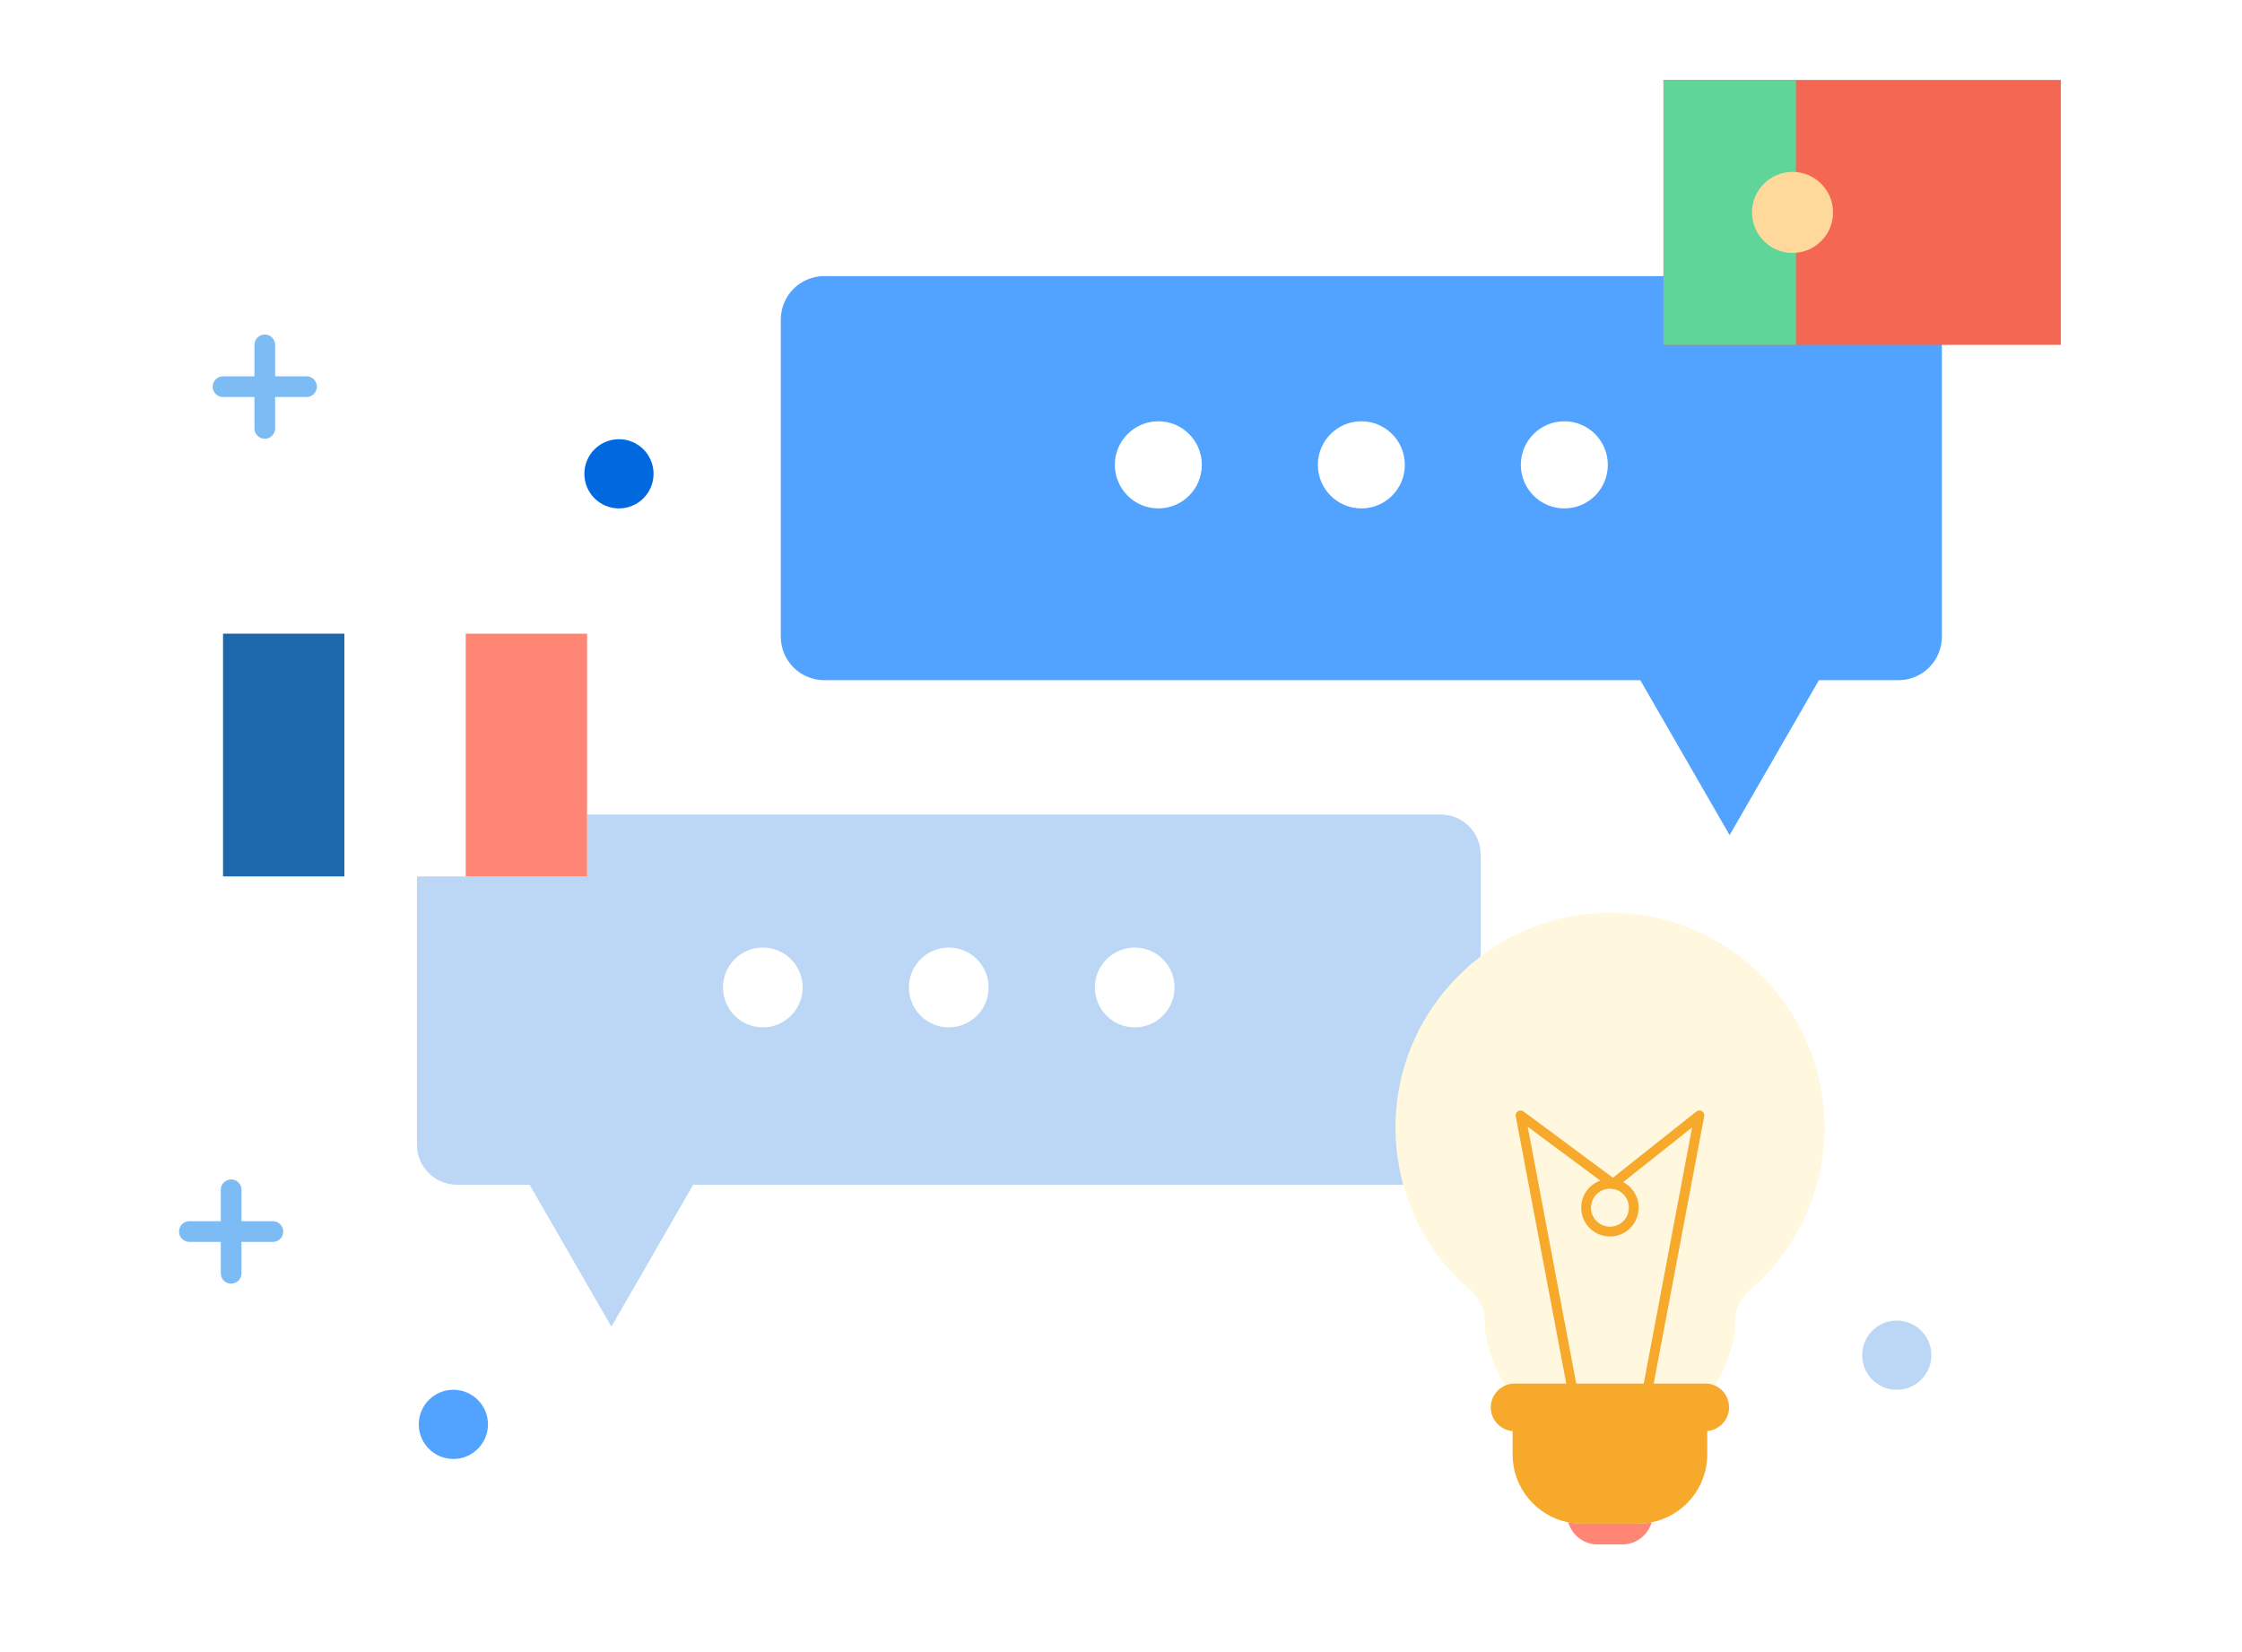 <svg width="247" height="182" viewBox="0 0 247 182" fill="none" xmlns="http://www.w3.org/2000/svg">
<path d="M24.571 42.595L33.771 42.595" stroke="#7DBBF4" stroke-width="2.278" stroke-linecap="round"/>
<path d="M29.172 47.194L29.172 37.995" stroke="#7DBBF4" stroke-width="2.278" stroke-linecap="round"/>
<path d="M227.045 125.598L236.244 125.598" stroke="white" stroke-width="2.278" stroke-linecap="round"/>
<path d="M231.646 130.197L231.646 120.997" stroke="white" stroke-width="2.278" stroke-linecap="round"/>
<path d="M20.863 135.671L30.063 135.671" stroke="#7DBBF4" stroke-width="2.278" stroke-linecap="round"/>
<path d="M25.464 140.27L25.464 131.071" stroke="#7DBBF4" stroke-width="2.278" stroke-linecap="round"/>
<circle cx="3.812" cy="3.812" r="3.812" transform="matrix(-1 0 0 1 72.003 48.384)" fill="#0069E0"/>
<circle cx="3.812" cy="3.812" r="3.812" transform="matrix(-1 0 0 1 53.759 153.101)" fill="#52A3FF"/>
<circle cx="3.812" cy="3.812" r="3.812" transform="matrix(-1 0 0 1 212.778 145.477)" fill="#BCD7F5"/>
<g filter="url(#filter0_d_4240_5584)">
<path fill-rule="evenodd" clip-rule="evenodd" d="M50.325 89.73C47.896 89.73 45.935 91.694 45.935 94.126V126.116C45.935 128.548 47.896 130.512 50.325 130.512H58.344L67.358 146.148L76.372 130.512H158.726C161.156 130.512 163.116 128.548 163.116 126.116V94.126C163.116 91.694 161.156 89.73 158.726 89.73H50.31H50.325Z" fill="#BCD7F5"/>
<path d="M84.039 113.177C86.463 113.177 88.429 111.208 88.429 108.78C88.429 106.352 86.463 104.384 84.039 104.384C81.614 104.384 79.649 106.352 79.649 108.78C79.649 111.208 81.614 113.177 84.039 113.177Z" fill="white"/>
<path d="M104.525 113.177C106.949 113.177 108.915 111.208 108.915 108.78C108.915 106.352 106.949 104.384 104.525 104.384C102.1 104.384 100.135 106.352 100.135 108.78C100.135 111.208 102.1 113.177 104.525 113.177Z" fill="white"/>
<path d="M125.012 113.177C127.437 113.177 129.402 111.208 129.402 108.78C129.402 106.352 127.437 104.384 125.012 104.384C122.588 104.384 120.623 106.352 120.623 108.78C120.623 111.208 122.588 113.177 125.012 113.177Z" fill="white"/>
</g>
<g filter="url(#filter1_d_4240_5584)">
<path fill-rule="evenodd" clip-rule="evenodd" d="M209.144 30.414C211.795 30.414 213.936 32.557 213.936 35.213V70.133C213.936 72.788 211.795 74.932 209.144 74.932H200.39L190.55 92L180.711 74.932H90.812C88.161 74.932 86.02 72.788 86.02 70.133V35.213C86.02 32.557 88.161 30.414 90.812 30.414H209.159H209.144Z" fill="#52A3FF"/>
<path d="M172.341 56.008C169.695 56.008 167.549 53.86 167.549 51.209C167.549 48.559 169.695 46.41 172.341 46.41C174.988 46.41 177.133 48.559 177.133 51.209C177.133 53.86 174.988 56.008 172.341 56.008Z" fill="white"/>
<path d="M149.979 56.008C147.332 56.008 145.187 53.86 145.187 51.209C145.187 48.559 147.332 46.41 149.979 46.41C152.626 46.41 154.771 48.559 154.771 51.209C154.771 53.86 152.626 56.008 149.979 56.008Z" fill="white"/>
<path d="M127.615 56.008C124.968 56.008 122.823 53.86 122.823 51.209C122.823 48.559 124.968 46.41 127.615 46.41C130.261 46.41 132.407 48.559 132.407 51.209C132.407 53.86 130.261 56.008 127.615 56.008Z" fill="white"/>
</g>
<g clip-path="url(#clip0_4240_5584)" filter="url(#filter2_d_4240_5584)">
<rect width="40.107" height="26.738" transform="translate(24.571 69.806)" fill="white"/>
<rect width="13.369" height="33.937" transform="translate(24.571 64.664)" fill="#1D67AC"/>
<rect width="13.369" height="33.937" transform="translate(51.31 64.664)" fill="#FF8675"/>
</g>
<g clip-path="url(#clip1_4240_5584)" filter="url(#filter3_d_4240_5584)">
<rect width="43.781" height="29.188" transform="translate(183.264 8.807)" fill="#F46853"/>
<rect width="14.594" height="37.046" transform="translate(183.264 3.194)" fill="#5FD599"/>
<circle cx="197.483" cy="23.401" r="4.464" fill="#FED99B"/>
</g>
<g filter="url(#filter4_d_4240_5584)">
<path d="M201.003 124.189C201.003 110.583 189.507 99.668 175.7 100.616C163.978 101.422 154.509 110.962 153.786 122.696C153.312 130.458 156.571 137.463 161.952 142.097C162.971 142.974 163.587 144.218 163.587 145.558V145.759C163.587 149.445 166.574 155.715 170.26 155.715H184.494C188.18 155.715 191.166 149.445 191.166 145.759V145.558C191.166 144.266 191.712 143.021 192.695 142.192C197.78 137.854 201.015 131.407 201.015 124.201L201.003 124.189Z" fill="#FFF7DE"/>
<path d="M181.626 152.491L187.22 122.873L177.703 130.423L167.522 122.873L173.116 152.491" stroke="#F6A92A" stroke-width="1.079" stroke-linecap="round" stroke-linejoin="round"/>
<path d="M177.371 135.673C178.817 135.673 179.99 134.5 179.99 133.042C179.99 131.584 178.817 130.411 177.371 130.411C175.925 130.411 174.74 131.584 174.74 133.042C174.74 134.5 175.913 135.673 177.371 135.673Z" stroke="#F6A92A" stroke-width="1.079" stroke-linecap="round" stroke-linejoin="round"/>
<path d="M174.266 167.839C173.756 167.839 173.258 167.792 172.772 167.697C173.175 169.107 174.455 170.138 175.996 170.138H178.746C180.286 170.138 181.566 169.095 181.969 167.697C181.484 167.792 180.986 167.851 180.476 167.851H174.278L174.266 167.839Z" fill="#FF8675"/>
<path d="M187.872 152.42H166.87C165.424 152.42 164.239 153.593 164.239 155.051C164.239 156.426 165.306 157.54 166.645 157.658V160.23C166.645 163.928 169.288 167.009 172.773 167.709C173.258 167.803 173.756 167.851 174.266 167.851H180.464C180.974 167.851 181.472 167.803 181.958 167.697C185.454 166.998 188.085 163.916 188.085 160.218V157.646C189.424 157.528 190.491 156.414 190.491 155.039C190.491 153.593 189.318 152.408 187.86 152.408L187.872 152.42Z" fill="#F6A92A"/>
</g>
<defs>
<filter id="filter0_d_4240_5584" x="38.606" y="82.401" width="131.838" height="71.075" filterUnits="userSpaceOnUse" color-interpolation-filters="sRGB">
<feFlood flood-opacity="0" result="BackgroundImageFix"/>
<feColorMatrix in="SourceAlpha" type="matrix" values="0 0 0 0 0 0 0 0 0 0 0 0 0 0 0 0 0 0 127 0" result="hardAlpha"/>
<feOffset/>
<feGaussianBlur stdDeviation="3.664"/>
<feColorMatrix type="matrix" values="0 0 0 0 0 0 0 0 0 0 0 0 0 0 0 0 0 0 0.08 0"/>
<feBlend mode="normal" in2="BackgroundImageFix" result="effect1_dropShadow_4240_5584"/>
<feBlend mode="normal" in="SourceGraphic" in2="effect1_dropShadow_4240_5584" result="shape"/>
</filter>
<filter id="filter1_d_4240_5584" x="78.02" y="22.414" width="143.916" height="77.586" filterUnits="userSpaceOnUse" color-interpolation-filters="sRGB">
<feFlood flood-opacity="0" result="BackgroundImageFix"/>
<feColorMatrix in="SourceAlpha" type="matrix" values="0 0 0 0 0 0 0 0 0 0 0 0 0 0 0 0 0 0 127 0" result="hardAlpha"/>
<feOffset/>
<feGaussianBlur stdDeviation="4"/>
<feColorMatrix type="matrix" values="0 0 0 0 0 0 0 0 0 0 0 0 0 0 0 0 0 0 0.08 0"/>
<feBlend mode="normal" in2="BackgroundImageFix" result="effect1_dropShadow_4240_5584"/>
<feBlend mode="normal" in="SourceGraphic" in2="effect1_dropShadow_4240_5584" result="shape"/>
</filter>
<filter id="filter2_d_4240_5584" x="17.243" y="62.477" width="54.765" height="41.396" filterUnits="userSpaceOnUse" color-interpolation-filters="sRGB">
<feFlood flood-opacity="0" result="BackgroundImageFix"/>
<feColorMatrix in="SourceAlpha" type="matrix" values="0 0 0 0 0 0 0 0 0 0 0 0 0 0 0 0 0 0 127 0" result="hardAlpha"/>
<feOffset/>
<feGaussianBlur stdDeviation="3.664"/>
<feColorMatrix type="matrix" values="0 0 0 0 0 0 0 0 0 0 0 0 0 0 0 0 0 0 0.08 0"/>
<feBlend mode="normal" in2="BackgroundImageFix" result="effect1_dropShadow_4240_5584"/>
<feBlend mode="normal" in="SourceGraphic" in2="effect1_dropShadow_4240_5584" result="shape"/>
</filter>
<filter id="filter3_d_4240_5584" x="175.264" y="0.807" width="59.781" height="45.188" filterUnits="userSpaceOnUse" color-interpolation-filters="sRGB">
<feFlood flood-opacity="0" result="BackgroundImageFix"/>
<feColorMatrix in="SourceAlpha" type="matrix" values="0 0 0 0 0 0 0 0 0 0 0 0 0 0 0 0 0 0 127 0" result="hardAlpha"/>
<feOffset/>
<feGaussianBlur stdDeviation="4"/>
<feColorMatrix type="matrix" values="0 0 0 0 0 0 0 0 0 0 0 0 0 0 0 0 0 0 0.08 0"/>
<feBlend mode="normal" in2="BackgroundImageFix" result="effect1_dropShadow_4240_5584"/>
<feBlend mode="normal" in="SourceGraphic" in2="effect1_dropShadow_4240_5584" result="shape"/>
</filter>
<filter id="filter4_d_4240_5584" x="146.629" y="93.447" width="61.497" height="83.802" filterUnits="userSpaceOnUse" color-interpolation-filters="sRGB">
<feFlood flood-opacity="0" result="BackgroundImageFix"/>
<feColorMatrix in="SourceAlpha" type="matrix" values="0 0 0 0 0 0 0 0 0 0 0 0 0 0 0 0 0 0 127 0" result="hardAlpha"/>
<feOffset/>
<feGaussianBlur stdDeviation="3.556"/>
<feColorMatrix type="matrix" values="0 0 0 0 0 0 0 0 0 0 0 0 0 0 0 0 0 0 0.1 0"/>
<feBlend mode="normal" in2="BackgroundImageFix" result="effect1_dropShadow_4240_5584"/>
<feBlend mode="normal" in="SourceGraphic" in2="effect1_dropShadow_4240_5584" result="shape"/>
</filter>
<clipPath id="clip0_4240_5584">
<rect width="40.107" height="26.738" fill="white" transform="translate(24.571 69.806)"/>
</clipPath>
<clipPath id="clip1_4240_5584">
<rect width="43.781" height="29.188" fill="white" transform="translate(183.264 8.807)"/>
</clipPath>
</defs>
</svg>
